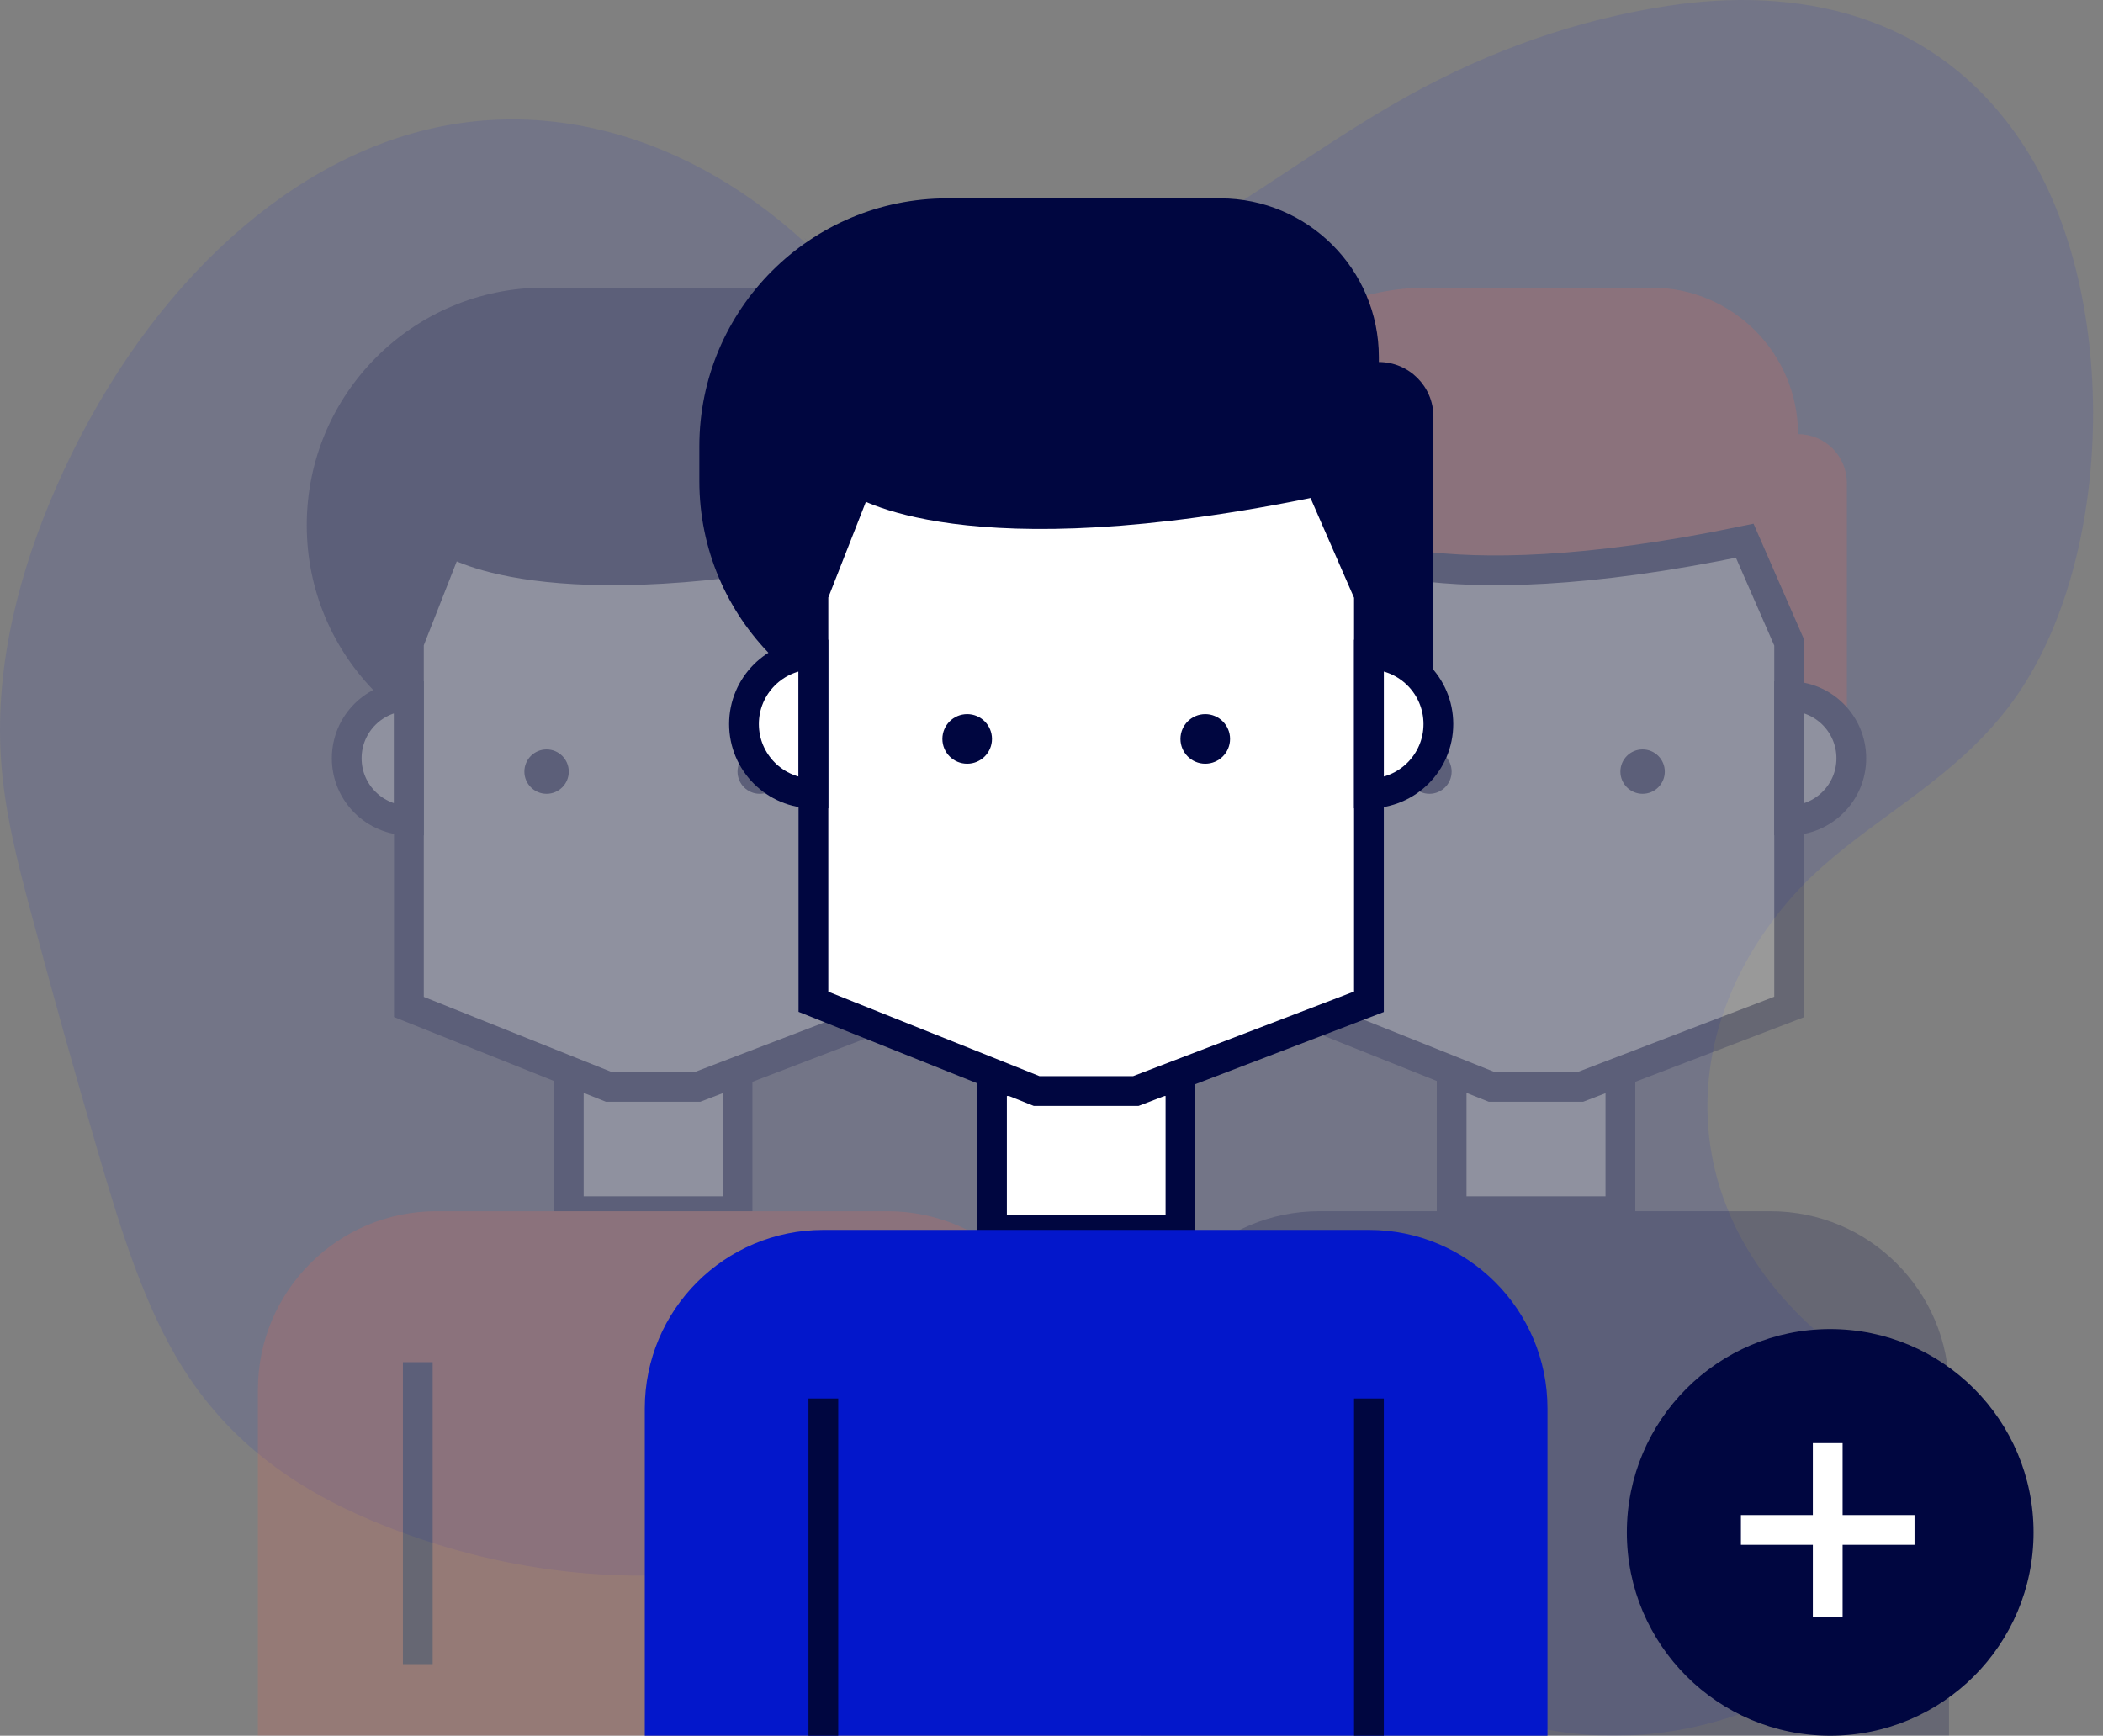 <svg width="212" height="175" viewBox="0 0 212 175" fill="none" xmlns="http://www.w3.org/2000/svg">
<rect x="0" y="0" width="212" height="175" fill="#808080" stroke="none"/>
<g clip-path="url(#clip0)">
<path opacity="0.1" d="M81.052 23.967C90.106 32.416 101.849 31.871 112.14 27.474C122.431 23.077 131.884 15.248 141.911 9.684C150.268 5.038 159.073 1.978 168.068 0.595C180.847 -1.354 195.117 1.021 204.02 14.687C213.935 29.898 213.174 57.34 202.454 71.314C196.999 78.417 189.855 81.904 183.627 87.449C177.398 92.994 171.627 102.198 172.157 112.897C172.648 122.814 178.359 130.413 184.269 135.186C188.836 138.873 194.46 142.899 195.01 150.538C195.542 157.928 190.813 163.718 186.297 167.012C171.564 177.758 153.41 177.653 138.728 166.751C133.493 162.849 128.685 157.672 123.195 154.65C108.777 146.686 92.889 154.705 77.622 157.636C64.65 160.113 51.429 158.83 38.863 153.875C31.302 150.898 23.713 146.347 18.402 137.868C14.571 131.754 12.185 124.019 9.945 116.376C7.557 108.229 5.261 100.024 3.057 91.76C1.735 86.802 0.434 81.745 0.091 76.437C-0.528 66.821 2.08 57.314 5.631 49.198C14.062 29.914 28.262 16.365 43.641 12.923C59.02 9.481 75.289 16.203 87.216 30.913" fill="#0317CB"/>
<g opacity="0.2">
<path d="M97.18 75.901V48.698C97.18 45.978 94.975 43.773 92.256 43.773C92.256 35.614 85.642 29 77.483 29H54.875C41.647 29 30.924 39.723 30.924 52.951C30.924 66.178 41.648 76.901 54.875 76.901H61.366H79.273H96.18C96.733 76.901 97.18 76.453 97.18 75.901Z" fill="#000640"/>
<rect x="57.337" y="108.686" width="17.012" height="13.43" fill="white" stroke="#000640" stroke-width="3"/>
<path d="M41.221 64.776L45.25 54.517C45.25 54.517 54.651 61.233 86.884 54.517L91.361 64.776V101.523L70.32 109.581H61.366L41.221 101.523V64.776Z" fill="white"/>
<path d="M91.361 70.186V82.721C94.822 82.721 97.628 79.915 97.628 76.454C97.628 72.992 94.822 70.186 91.361 70.186Z" fill="white"/>
<path d="M41.221 82.721V70.186C37.76 70.186 34.953 72.992 34.953 76.454C34.953 79.915 37.76 82.721 41.221 82.721Z" fill="white"/>
<path d="M41.221 64.776L45.25 54.517C45.25 54.517 54.651 61.233 86.884 54.517L91.361 64.776V101.523L70.32 109.581H61.366L41.221 101.523V64.776Z" stroke="#000640" stroke-width="3"/>
<path d="M91.361 70.186V82.721C94.822 82.721 97.628 79.915 97.628 76.454C97.628 72.992 94.822 70.186 91.361 70.186Z" stroke="#000640" stroke-width="3"/>
<path d="M41.221 82.721V70.186C37.76 70.186 34.953 72.992 34.953 76.454C34.953 79.915 37.76 82.721 41.221 82.721Z" stroke="#000640" stroke-width="3"/>
<circle cx="55.099" cy="77.796" r="2.238" fill="#000640"/>
<circle cx="76.587" cy="77.796" r="2.238" fill="#000640"/>
<path d="M26 140.116C26 130.175 34.059 122.116 44 122.116H89.477C99.418 122.116 107.477 130.175 107.477 140.116V183H26V140.116Z" fill="#ED6551"/>
<path d="M42.116 167.779V137.337" stroke="#000640" stroke-width="3"/>
<path d="M91.361 167.779V137.337" stroke="#000640" stroke-width="3"/>
</g>
<g opacity="0.2">
<path d="M186.18 75.901V48.698C186.18 45.978 183.976 43.773 181.256 43.773C181.256 35.614 174.642 29 166.483 29H143.875C130.647 29 119.924 39.723 119.924 52.951C119.924 66.178 130.647 76.901 143.875 76.901H150.366H168.273H185.18C185.733 76.901 186.18 76.453 186.18 75.901Z" fill="#ED6551"/>
<rect x="146.337" y="108.686" width="17.012" height="13.43" fill="white" stroke="#000640" stroke-width="3"/>
<path d="M130.221 64.776L134.25 54.517C134.25 54.517 143.651 61.233 175.884 54.517L180.36 64.776V101.523L159.32 109.581H150.366L130.221 101.523V64.776Z" fill="white"/>
<path d="M180.36 70.186V82.721C183.822 82.721 186.628 79.915 186.628 76.454C186.628 72.992 183.822 70.186 180.36 70.186Z" fill="white"/>
<path d="M130.221 82.721V70.186C126.76 70.186 123.953 72.992 123.953 76.454C123.953 79.915 126.76 82.721 130.221 82.721Z" fill="white"/>
<path d="M130.221 64.776L134.25 54.517C134.25 54.517 143.651 61.233 175.884 54.517L180.36 64.776V101.523L159.32 109.581H150.366L130.221 101.523V64.776Z" stroke="#000640" stroke-width="3"/>
<path d="M180.36 70.186V82.721C183.822 82.721 186.628 79.915 186.628 76.454C186.628 72.992 183.822 70.186 180.36 70.186Z" stroke="#000640" stroke-width="3"/>
<path d="M130.221 82.721V70.186C126.76 70.186 123.953 72.992 123.953 76.454C123.953 79.915 126.76 82.721 130.221 82.721Z" stroke="#000640" stroke-width="3"/>
<circle cx="144.099" cy="77.796" r="2.238" fill="#000640"/>
<circle cx="165.587" cy="77.796" r="2.238" fill="#000640"/>
<path d="M115 140.116C115 130.175 123.059 122.116 133 122.116H178.477C188.418 122.116 196.477 130.175 196.477 140.116V183H115V140.116Z" fill="#000640"/>
<path d="M131.116 167.779V137.337" stroke="#000640" stroke-width="3"/>
<path d="M180.36 167.779V137.337" stroke="#000640" stroke-width="3"/>
</g>
<path d="M144.5 72.5V42C144.5 38.962 142.038 36.5 139 36.5V36C139 27.163 131.837 20 123 20H95.5C81.693 20 70.5 31.193 70.5 45V48.5C70.5 62.307 81.693 73.5 95.5 73.5H104.5H124.5H143.5C144.052 73.5 144.5 73.052 144.5 72.5Z" fill="#000640"/>
<rect x="100" y="109" width="19" height="15" fill="white" stroke="#000640" stroke-width="3"/>
<path d="M82 59.958L86.5 48.5C86.5 48.5 97 56 133 48.5L138 59.958V101L114.5 110H104.5L82 101V59.958Z" fill="white"/>
<path d="M138 66V80C141.866 80 145 76.866 145 73C145 69.134 141.866 66 138 66Z" fill="white"/>
<path d="M82 80V66C78.134 66 75 69.134 75 73C75 76.866 78.134 80 82 80Z" fill="white"/>
<path d="M82 59.958L86.5 48.5C86.5 48.5 97 56 133 48.5L138 59.958V101L114.5 110H104.5L82 101V59.958Z" stroke="#000640" stroke-width="3"/>
<path d="M138 66V80C141.866 80 145 76.866 145 73C145 69.134 141.866 66 138 66Z" stroke="#000640" stroke-width="3"/>
<path d="M82 80V66C78.134 66 75 69.134 75 73C75 76.866 78.134 80 82 80Z" stroke="#000640" stroke-width="3"/>
<circle cx="97.5" cy="74.5" r="2.5" fill="#000640"/>
<circle cx="121.5" cy="74.5" r="2.5" fill="#000640"/>
<path d="M65 142C65 132.059 73.059 124 83 124H138C147.941 124 156 132.059 156 142V192H65V142Z" fill="#0317CB"/>
<path d="M83 175V141" stroke="#000640" stroke-width="3"/>
<path d="M138 175V141" stroke="#000640" stroke-width="3"/>
<circle cx="184.5" cy="154.5" r="20.5" fill="#000640"/>
<path d="M184.25 145.5V163" stroke="white" stroke-width="3"/>
<path d="M193 154.25L175.5 154.25" stroke="white" stroke-width="3"/>
</g>
<defs>
<clipPath id="clip0">
<path d="M0 0H212V175H0V0Z" fill="white"/>
</clipPath>
</defs>
</svg>
